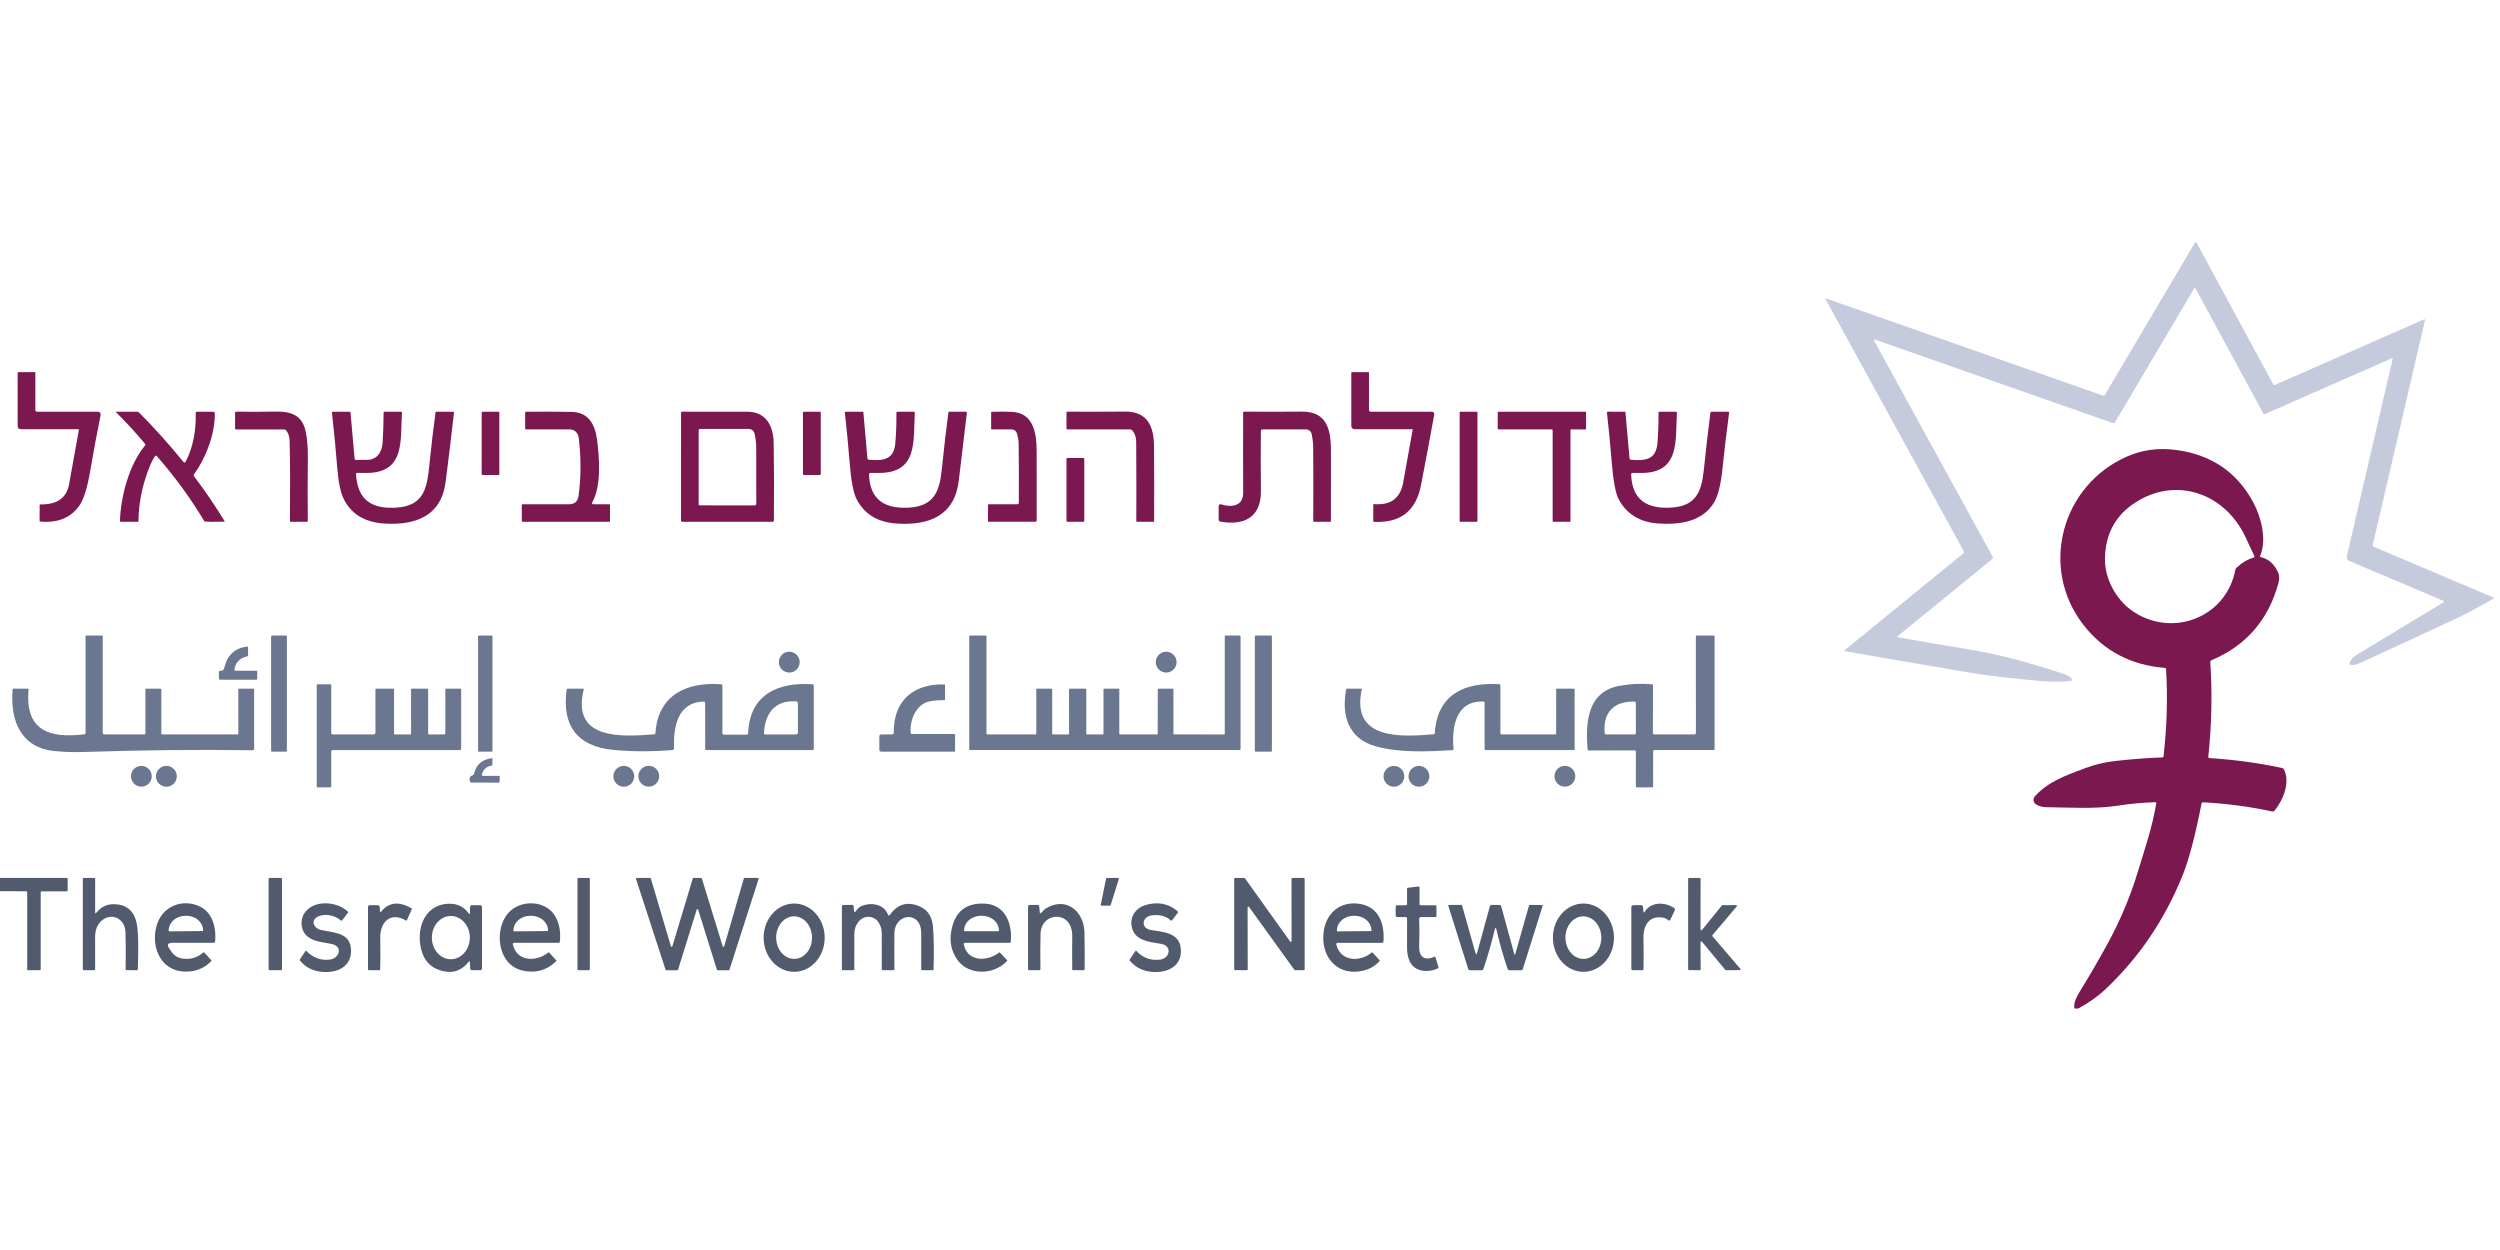 <svg width="90" height="45" viewBox="0 0 90 45" fill="none" xmlns="http://www.w3.org/2000/svg">
<g clip-path="url(#clip0_1954_9111)">
<g clip-path="url(#clip1_1954_9111)">
<path d="M89.789 21.522C89.789 21.527 89.789 21.532 89.789 21.536C89.222 21.863 88.751 22.114 88.375 22.289C87.056 22.905 85.907 23.437 84.927 23.883C84.829 23.928 84.73 23.946 84.63 23.937C84.621 23.936 84.613 23.933 84.605 23.928C84.598 23.924 84.591 23.917 84.587 23.909C84.582 23.901 84.579 23.893 84.579 23.884C84.578 23.875 84.58 23.866 84.583 23.858C84.633 23.74 84.722 23.645 84.832 23.578C85.903 22.93 86.949 22.297 87.969 21.68C87.973 21.677 87.977 21.673 87.979 21.669C87.982 21.664 87.983 21.659 87.982 21.654C87.982 21.649 87.98 21.644 87.977 21.64C87.974 21.636 87.97 21.633 87.966 21.631L84.576 20.195C84.543 20.181 84.516 20.156 84.5 20.124C84.484 20.092 84.479 20.055 84.487 20.02L86.132 12.941C86.142 12.9 86.128 12.888 86.09 12.906L81.523 14.912C81.517 14.915 81.509 14.915 81.502 14.913C81.495 14.91 81.49 14.905 81.486 14.899L79.046 10.4C79.026 10.362 79.005 10.361 78.983 10.398L76.139 15.204C76.132 15.216 76.12 15.226 76.107 15.231C76.093 15.236 76.078 15.236 76.065 15.231L67.499 12.226C67.457 12.212 67.447 12.224 67.468 12.262L71.739 20.049C71.755 20.077 71.75 20.102 71.724 20.123L68.318 22.901C68.314 22.904 68.312 22.907 68.31 22.912C68.309 22.916 68.309 22.921 68.31 22.925C68.311 22.929 68.314 22.933 68.317 22.936C68.32 22.939 68.324 22.941 68.329 22.942C69.165 23.093 69.98 23.233 70.776 23.36C72.006 23.558 73.151 23.882 74.305 24.264C74.407 24.298 74.496 24.348 74.572 24.415C74.58 24.422 74.586 24.432 74.589 24.442C74.592 24.453 74.592 24.464 74.588 24.474C74.585 24.485 74.579 24.494 74.57 24.501C74.562 24.508 74.552 24.512 74.541 24.513C74.212 24.549 73.856 24.55 73.47 24.515C72.57 24.434 71.687 24.349 70.792 24.195C69.324 23.942 67.868 23.692 66.424 23.446C66.419 23.445 66.415 23.443 66.412 23.44C66.408 23.437 66.406 23.433 66.405 23.428C66.403 23.423 66.403 23.419 66.405 23.414C66.406 23.409 66.409 23.405 66.413 23.402L70.684 19.919C70.694 19.911 70.701 19.899 70.704 19.886C70.707 19.873 70.705 19.859 70.698 19.847L65.732 10.794C65.71 10.752 65.721 10.739 65.765 10.754L75.716 14.245C75.726 14.249 75.737 14.248 75.746 14.245C75.756 14.241 75.765 14.234 75.77 14.225L79.024 8.726C79.026 8.722 79.03 8.719 79.034 8.717C79.038 8.715 79.042 8.714 79.047 8.714C79.051 8.714 79.055 8.715 79.059 8.718C79.063 8.72 79.066 8.723 79.069 8.727L81.842 13.844C81.847 13.852 81.854 13.858 81.863 13.861C81.871 13.864 81.881 13.863 81.89 13.86L87.27 11.495C87.274 11.493 87.278 11.492 87.282 11.493C87.286 11.493 87.29 11.495 87.293 11.498C87.296 11.5 87.299 11.504 87.3 11.508C87.302 11.512 87.302 11.516 87.301 11.521L85.418 19.624C85.415 19.635 85.416 19.647 85.422 19.657C85.427 19.667 85.436 19.675 85.446 19.68L89.789 21.522Z" fill="#C5CBDC"/>
<path d="M1.34 14.822H3.524C3.539 14.822 3.554 14.825 3.567 14.831C3.581 14.838 3.592 14.847 3.602 14.858C3.611 14.87 3.618 14.883 3.621 14.898C3.625 14.912 3.625 14.927 3.622 14.942C3.491 15.591 3.365 16.267 3.245 16.968C3.143 17.566 3.013 17.978 2.857 18.202C2.55 18.642 2.079 18.833 1.443 18.777C1.431 18.776 1.426 18.769 1.426 18.758L1.427 18.186C1.427 18.167 1.436 18.158 1.454 18.159C2.05 18.17 2.394 17.93 2.486 17.439C2.602 16.815 2.72 16.161 2.84 15.476C2.841 15.473 2.84 15.469 2.84 15.466C2.839 15.464 2.837 15.461 2.835 15.459C2.833 15.456 2.831 15.454 2.828 15.453C2.826 15.452 2.823 15.451 2.82 15.451L0.758 15.452C0.676 15.452 0.635 15.412 0.635 15.33V13.425C0.635 13.406 0.645 13.396 0.664 13.396H1.251C1.265 13.396 1.273 13.404 1.273 13.418V14.754C1.273 14.799 1.295 14.822 1.34 14.822Z" fill="#7B184F"/>
<path d="M49.352 14.822H51.55C51.562 14.822 51.574 14.825 51.586 14.83C51.597 14.835 51.607 14.843 51.615 14.852C51.623 14.862 51.629 14.873 51.632 14.885C51.635 14.898 51.635 14.91 51.633 14.922C51.488 15.725 51.329 16.573 51.156 17.466C50.976 18.396 50.412 18.836 49.463 18.786C49.446 18.784 49.437 18.775 49.437 18.757L49.439 18.165C49.439 18.152 49.446 18.146 49.459 18.147C50.059 18.199 50.411 17.941 50.514 17.373C50.625 16.76 50.738 16.128 50.855 15.476C50.855 15.473 50.855 15.469 50.854 15.466C50.853 15.464 50.852 15.461 50.85 15.459C50.848 15.456 50.845 15.454 50.843 15.453C50.84 15.452 50.837 15.451 50.834 15.451L48.769 15.452C48.737 15.452 48.706 15.44 48.682 15.417C48.659 15.394 48.647 15.363 48.647 15.33V13.425C48.647 13.421 48.647 13.418 48.649 13.414C48.65 13.411 48.652 13.408 48.655 13.405C48.657 13.402 48.661 13.4 48.664 13.399C48.667 13.397 48.671 13.396 48.675 13.396H49.263C49.277 13.396 49.284 13.404 49.284 13.418V14.754C49.284 14.799 49.307 14.822 49.352 14.822Z" fill="#7B184F"/>
<path d="M6.683 16.619C6.959 16.103 7.063 15.459 7.044 14.885C7.043 14.843 7.063 14.822 7.105 14.822H7.668C7.712 14.822 7.733 14.844 7.733 14.888C7.74 15.646 7.404 16.498 6.988 17.07C6.968 17.097 6.968 17.124 6.988 17.151C7.377 17.664 7.745 18.204 8.092 18.771C8.092 18.772 8.093 18.773 8.093 18.774C8.093 18.774 8.093 18.776 8.092 18.776C8.092 18.777 8.091 18.778 8.09 18.779C8.089 18.779 8.088 18.78 8.087 18.78C7.69 18.789 7.45 18.786 7.366 18.772C7.362 18.771 7.359 18.769 7.357 18.766C6.868 17.946 6.299 17.166 5.65 16.425C5.624 16.395 5.6 16.396 5.577 16.428C5.516 16.514 5.465 16.608 5.423 16.71C5.139 17.386 4.993 18.065 4.985 18.747C4.985 18.773 4.972 18.785 4.946 18.785L4.349 18.784C4.327 18.784 4.317 18.773 4.317 18.751C4.351 17.875 4.638 16.734 5.231 16.025C5.236 16.02 5.238 16.013 5.238 16.006C5.238 15.999 5.236 15.993 5.231 15.987C4.877 15.566 4.523 15.181 4.17 14.834C4.169 14.833 4.168 14.832 4.168 14.83C4.168 14.829 4.168 14.828 4.169 14.826C4.169 14.825 4.17 14.824 4.171 14.823C4.172 14.823 4.174 14.822 4.175 14.822H4.956C4.966 14.822 4.976 14.826 4.984 14.833C5.558 15.397 6.099 16.014 6.602 16.627C6.633 16.664 6.66 16.662 6.683 16.619Z" fill="#7B184F"/>
<path d="M10.308 15.504C10.297 15.49 10.284 15.479 10.268 15.471C10.253 15.463 10.236 15.46 10.219 15.46H8.494C8.473 15.46 8.463 15.449 8.463 15.428V14.857C8.463 14.831 8.476 14.818 8.502 14.819C8.946 14.829 9.413 14.828 9.904 14.817C10.454 14.805 10.869 14.932 10.999 15.509C11.059 15.774 11.087 16.095 11.083 16.471C11.074 17.242 11.073 18.002 11.081 18.75C11.081 18.759 11.077 18.768 11.071 18.774C11.065 18.781 11.056 18.785 11.047 18.785H10.467C10.447 18.785 10.438 18.775 10.438 18.754C10.449 17.546 10.445 16.577 10.426 15.847C10.423 15.719 10.384 15.605 10.308 15.504Z" fill="#7B184F"/>
<path d="M12.817 17.072C12.871 18.022 13.41 18.339 14.302 18.272C15.287 18.197 15.381 17.535 15.466 16.658C15.525 16.058 15.597 15.453 15.68 14.843C15.683 14.828 15.691 14.821 15.704 14.821L16.321 14.822C16.338 14.822 16.346 14.831 16.344 14.848C16.249 15.694 16.148 16.531 16.041 17.358C15.882 18.587 14.947 18.911 13.859 18.849C13.162 18.81 12.675 18.53 12.397 18.009C12.272 17.775 12.189 17.41 12.148 16.913C12.094 16.249 12.029 15.564 11.951 14.859C11.949 14.834 11.96 14.822 11.985 14.822H12.579C12.589 14.822 12.599 14.826 12.606 14.833C12.614 14.839 12.618 14.849 12.619 14.859L12.765 16.508C12.768 16.542 12.787 16.559 12.822 16.557C12.943 16.553 13.07 16.552 13.204 16.555C13.569 16.562 13.751 16.276 13.773 15.941C13.797 15.578 13.809 15.218 13.809 14.862C13.809 14.852 13.813 14.841 13.82 14.834C13.828 14.826 13.838 14.822 13.849 14.822H14.431C14.459 14.822 14.472 14.836 14.471 14.864C14.403 15.841 14.607 17.042 13.163 17.026C13.061 17.025 12.96 17.024 12.862 17.024C12.83 17.024 12.816 17.04 12.817 17.072Z" fill="#7B184F"/>
<path d="M17.947 14.822H17.368C17.353 14.822 17.34 14.835 17.34 14.851V17.07C17.34 17.086 17.353 17.099 17.368 17.099H17.947C17.963 17.099 17.976 17.086 17.976 17.07V14.851C17.976 14.835 17.963 14.822 17.947 14.822Z" fill="#7B184F"/>
<path d="M21.375 18.154H21.935C21.951 18.154 21.96 18.163 21.96 18.18V18.759C21.96 18.766 21.957 18.772 21.953 18.777C21.948 18.782 21.942 18.784 21.935 18.784H18.816C18.796 18.784 18.786 18.774 18.786 18.754L18.785 18.181C18.785 18.178 18.786 18.174 18.787 18.171C18.788 18.168 18.791 18.165 18.793 18.162C18.796 18.16 18.798 18.158 18.802 18.157C18.805 18.155 18.808 18.154 18.812 18.154C19.412 18.155 19.968 18.155 20.481 18.154C20.685 18.154 20.802 18.051 20.829 17.846C20.92 17.175 20.922 16.48 20.834 15.763C20.812 15.587 20.691 15.458 20.509 15.458C19.968 15.459 19.448 15.46 18.947 15.459C18.92 15.459 18.906 15.445 18.906 15.417V14.863C18.906 14.853 18.91 14.843 18.918 14.835C18.925 14.828 18.935 14.823 18.945 14.823C19.559 14.818 20.102 14.82 20.574 14.828C21.181 14.837 21.42 15.275 21.492 15.817C21.579 16.467 21.656 17.485 21.326 18.073C21.296 18.128 21.312 18.155 21.375 18.154Z" fill="#7B184F"/>
<path d="M26.92 14.823C27.581 14.824 27.843 15.35 27.852 15.928C27.866 16.841 27.869 17.778 27.86 18.738C27.86 18.769 27.844 18.784 27.813 18.784H24.564C24.532 18.784 24.516 18.769 24.516 18.737L24.517 14.879C24.517 14.841 24.536 14.821 24.574 14.821C25.38 14.822 26.162 14.822 26.92 14.823ZM27.226 18.138C27.226 17.491 27.225 16.826 27.224 16.141C27.224 15.957 27.204 15.779 27.163 15.608C27.152 15.56 27.125 15.518 27.086 15.488C27.048 15.458 27.001 15.441 26.952 15.441H25.203C25.169 15.441 25.152 15.458 25.152 15.492L25.152 18.157C25.152 18.167 25.155 18.176 25.162 18.182C25.168 18.189 25.177 18.193 25.186 18.193L27.17 18.194C27.185 18.194 27.199 18.188 27.21 18.177C27.22 18.167 27.226 18.152 27.226 18.138Z" fill="#7B184F"/>
<path d="M29.515 14.822H28.938C28.921 14.822 28.906 14.837 28.906 14.854V17.067C28.906 17.085 28.921 17.099 28.938 17.099H29.515C29.533 17.099 29.548 17.085 29.548 17.067V14.854C29.548 14.837 29.533 14.822 29.515 14.822Z" fill="#7B184F"/>
<path d="M31.282 16.549C31.79 16.598 32.18 16.549 32.23 15.965C32.262 15.604 32.275 15.238 32.27 14.866C32.27 14.86 32.271 14.854 32.273 14.849C32.275 14.844 32.278 14.839 32.282 14.835C32.286 14.831 32.291 14.828 32.296 14.825C32.301 14.823 32.307 14.822 32.312 14.822H32.891C32.897 14.822 32.903 14.823 32.908 14.826C32.913 14.828 32.918 14.831 32.922 14.835C32.926 14.839 32.929 14.845 32.931 14.85C32.933 14.855 32.934 14.861 32.933 14.867C32.873 15.838 33.065 17.042 31.627 17.025C31.532 17.024 31.437 17.024 31.341 17.024C31.303 17.024 31.284 17.043 31.285 17.081C31.314 18.032 31.902 18.331 32.754 18.272C33.608 18.212 33.821 17.706 33.901 16.932C33.98 16.157 34.061 15.464 34.142 14.854C34.145 14.832 34.157 14.821 34.179 14.821L34.768 14.822C34.797 14.822 34.81 14.836 34.807 14.865C34.709 15.701 34.611 16.516 34.515 17.309C34.359 18.602 33.397 18.922 32.272 18.847C31.594 18.801 31.116 18.509 30.837 17.969C30.724 17.75 30.641 17.321 30.59 16.683C30.537 16.03 30.478 15.416 30.414 14.843C30.413 14.83 30.419 14.824 30.431 14.824L31.062 14.821C31.073 14.821 31.079 14.827 31.081 14.837L31.227 16.495C31.23 16.528 31.249 16.546 31.282 16.549Z" fill="#7B184F"/>
<path d="M36.677 18.094C36.682 17.345 36.68 16.634 36.671 15.961C36.669 15.844 36.648 15.722 36.607 15.595C36.594 15.555 36.568 15.521 36.534 15.496C36.5 15.472 36.459 15.458 36.416 15.458H35.702C35.688 15.458 35.681 15.451 35.681 15.437L35.681 14.847C35.681 14.833 35.688 14.826 35.702 14.826C35.953 14.816 36.196 14.816 36.431 14.827C37.223 14.863 37.32 15.632 37.32 16.261C37.318 17.073 37.319 17.894 37.321 18.726C37.321 18.764 37.301 18.783 37.263 18.783H35.591C35.576 18.783 35.568 18.776 35.568 18.762L35.569 18.176C35.569 18.162 35.576 18.154 35.591 18.154L36.617 18.154C36.657 18.154 36.677 18.134 36.677 18.094Z" fill="#7B184F"/>
<path d="M40.782 15.516C40.77 15.498 40.752 15.484 40.733 15.474C40.713 15.464 40.691 15.459 40.669 15.459H38.424C38.403 15.459 38.393 15.448 38.393 15.428V14.857C38.393 14.832 38.405 14.819 38.43 14.82C39.063 14.825 39.754 14.824 40.503 14.817C41.321 14.811 41.541 15.362 41.545 16.075C41.551 16.978 41.552 17.874 41.549 18.763C41.549 18.777 41.542 18.784 41.528 18.784H40.932C40.925 18.784 40.919 18.781 40.914 18.777C40.91 18.772 40.907 18.766 40.907 18.759C40.911 17.866 40.91 16.916 40.903 15.909C40.902 15.755 40.861 15.623 40.782 15.516Z" fill="#7B184F"/>
<path d="M45.391 15.517C45.384 16.219 45.385 16.939 45.393 17.677C45.403 18.616 44.798 18.928 43.942 18.78C43.895 18.772 43.871 18.744 43.871 18.696V18.241C43.871 18.166 43.907 18.14 43.978 18.162C44.341 18.274 44.755 18.218 44.754 17.745C44.75 16.723 44.75 15.758 44.753 14.851C44.753 14.83 44.764 14.819 44.785 14.819C45.41 14.825 46.105 14.825 46.868 14.818C47.792 14.808 47.918 15.51 47.914 16.258C47.911 17.067 47.911 17.899 47.913 18.755C47.914 18.774 47.904 18.784 47.884 18.784H47.302C47.285 18.784 47.276 18.775 47.276 18.757C47.282 17.804 47.281 16.91 47.274 16.076C47.273 15.944 47.255 15.794 47.22 15.626C47.211 15.579 47.185 15.537 47.147 15.506C47.11 15.476 47.063 15.459 47.015 15.459H45.449C45.411 15.459 45.391 15.478 45.391 15.517Z" fill="#7B184F"/>
<path d="M53.162 14.822H52.573C52.558 14.822 52.547 14.834 52.547 14.848V18.759C52.547 18.773 52.558 18.784 52.573 18.784H53.162C53.177 18.784 53.188 18.773 53.188 18.759V14.848C53.188 14.834 53.177 14.822 53.162 14.822Z" fill="#7B184F"/>
<path d="M56.537 15.487V18.756C56.537 18.763 56.534 18.771 56.529 18.776C56.523 18.781 56.516 18.784 56.508 18.784H55.924C55.92 18.784 55.916 18.784 55.913 18.782C55.91 18.781 55.907 18.779 55.904 18.776C55.901 18.773 55.899 18.77 55.898 18.767C55.896 18.763 55.895 18.76 55.895 18.756V15.488C55.895 15.484 55.895 15.48 55.893 15.477C55.892 15.473 55.89 15.47 55.887 15.467C55.885 15.465 55.881 15.463 55.878 15.461C55.874 15.46 55.871 15.459 55.867 15.459H53.947C53.939 15.459 53.932 15.456 53.926 15.451C53.921 15.445 53.918 15.438 53.918 15.431V14.851C53.918 14.843 53.921 14.836 53.926 14.831C53.932 14.825 53.939 14.822 53.947 14.822H57.069C57.073 14.822 57.077 14.823 57.08 14.824C57.084 14.826 57.087 14.828 57.09 14.831C57.092 14.833 57.094 14.836 57.096 14.84C57.097 14.843 57.098 14.847 57.098 14.851V15.432C57.098 15.436 57.097 15.44 57.096 15.443C57.094 15.447 57.092 15.45 57.09 15.453C57.087 15.455 57.084 15.457 57.08 15.459C57.077 15.46 57.073 15.461 57.069 15.461L56.565 15.458C56.562 15.458 56.558 15.459 56.554 15.46C56.551 15.462 56.548 15.464 56.545 15.467C56.542 15.469 56.54 15.472 56.539 15.476C56.538 15.479 56.537 15.483 56.537 15.487Z" fill="#7B184F"/>
<path d="M58.722 16.552C59.238 16.596 59.619 16.546 59.668 15.95C59.698 15.58 59.71 15.217 59.706 14.862C59.705 14.857 59.706 14.852 59.708 14.847C59.71 14.842 59.713 14.838 59.717 14.834C59.721 14.83 59.725 14.827 59.73 14.825C59.735 14.823 59.74 14.822 59.745 14.822H60.329C60.358 14.822 60.371 14.837 60.369 14.866C60.308 15.833 60.499 17.034 59.08 17.026C58.978 17.025 58.877 17.025 58.776 17.024C58.738 17.024 58.72 17.043 58.721 17.08C58.754 18.03 59.332 18.331 60.185 18.272C61.066 18.212 61.26 17.686 61.339 16.902C61.406 16.243 61.485 15.561 61.575 14.856C61.578 14.834 61.591 14.822 61.614 14.822H62.218C62.222 14.822 62.227 14.823 62.23 14.825C62.234 14.826 62.238 14.829 62.24 14.832C62.243 14.835 62.245 14.839 62.247 14.843C62.248 14.847 62.248 14.851 62.248 14.855C62.156 15.553 62.074 16.245 62.002 16.929C61.944 17.469 61.846 17.855 61.706 18.088C61.285 18.788 60.464 18.898 59.691 18.845C59.028 18.799 58.554 18.506 58.269 17.965C58.159 17.756 58.076 17.305 58.02 16.613C57.971 16.015 57.915 15.428 57.85 14.85C57.848 14.831 57.856 14.821 57.875 14.821L58.499 14.822C58.51 14.822 58.515 14.828 58.515 14.838L58.663 16.493C58.666 16.529 58.686 16.549 58.722 16.552Z" fill="#7B184F"/>
<path d="M74.816 36.308H74.686C74.614 36.118 74.809 35.797 74.908 35.636C75.253 35.077 75.582 34.508 75.896 33.931C76.335 33.123 76.69 32.275 76.961 31.386C77.21 30.571 77.491 29.752 77.625 28.921C77.629 28.892 77.617 28.878 77.588 28.88C77.133 28.894 76.692 28.934 76.264 29.001C75.419 29.133 74.513 29.068 73.666 29.059C73.521 29.057 73.397 29.022 73.293 28.954C73.27 28.94 73.251 28.92 73.237 28.897C73.222 28.874 73.213 28.849 73.209 28.822C73.205 28.795 73.207 28.767 73.215 28.741C73.223 28.715 73.236 28.692 73.254 28.671C73.733 28.128 74.427 27.893 75.094 27.644C75.42 27.522 75.767 27.44 76.133 27.398C76.701 27.332 77.272 27.288 77.847 27.266C77.857 27.266 77.866 27.262 77.874 27.255C77.881 27.248 77.886 27.239 77.887 27.229C78.009 26.161 78.04 25.115 77.978 24.091C77.976 24.062 77.961 24.046 77.931 24.044C76.707 23.945 75.731 23.429 75.004 22.496C73.404 20.441 74.213 17.458 76.588 16.428C77.126 16.194 77.703 16.117 78.32 16.196C79.594 16.359 80.526 16.988 81.117 18.084C81.405 18.618 81.613 19.43 81.365 20.012C81.355 20.038 81.363 20.053 81.389 20.058C81.653 20.114 81.856 20.288 82.001 20.581C82.058 20.696 82.066 20.83 82.025 20.985C81.667 22.311 80.865 23.239 79.617 23.767C79.584 23.781 79.568 23.806 79.57 23.842C79.645 24.971 79.621 26.101 79.499 27.233C79.495 27.27 79.512 27.29 79.549 27.292C80.452 27.349 81.323 27.468 82.16 27.649C82.188 27.655 82.208 27.671 82.221 27.697C82.452 28.152 82.212 28.779 81.885 29.181C81.862 29.209 81.833 29.22 81.798 29.212C80.965 29.035 80.137 28.926 79.314 28.884C79.281 28.883 79.262 28.898 79.255 28.93C79.029 30.087 78.801 30.953 78.568 31.527C77.919 33.131 76.984 34.503 75.763 35.644C75.508 35.881 75.192 36.102 74.816 36.308ZM80.513 20.439C80.706 20.258 80.912 20.137 81.13 20.074C81.162 20.065 81.171 20.046 81.157 20.017C81.04 19.763 80.929 19.525 80.823 19.304C80.083 17.764 78.358 17.148 76.891 18.078C76.156 18.545 75.786 19.23 75.778 20.132C75.773 20.819 76.162 21.559 76.726 21.966C78.139 22.986 80.138 22.268 80.472 20.513C80.478 20.483 80.492 20.459 80.513 20.439Z" fill="#7B184F"/>
<path d="M39.005 16.487H38.421C38.405 16.487 38.393 16.5 38.393 16.516V18.755C38.393 18.771 38.405 18.784 38.421 18.784H39.005C39.021 18.784 39.034 18.771 39.034 18.755V16.516C39.034 16.5 39.021 16.487 39.005 16.487Z" fill="#7B184F"/>
<path d="M3.764 26.439H5.191C5.22 26.439 5.235 26.425 5.235 26.396V24.815C5.235 24.8 5.242 24.792 5.258 24.792L5.776 24.791C5.785 24.791 5.793 24.795 5.799 24.801C5.805 24.807 5.808 24.815 5.808 24.823V26.394C5.808 26.424 5.824 26.439 5.855 26.439H8.556C8.572 26.439 8.58 26.432 8.58 26.416L8.579 24.813C8.579 24.799 8.587 24.792 8.601 24.792H9.128C9.142 24.792 9.149 24.799 9.149 24.813V26.951C9.149 26.99 9.129 27.009 9.091 27.009C7.151 26.981 5.103 27.002 2.948 27.073C2.656 27.083 2.337 27.072 1.99 27.041C0.744 26.928 0.359 25.934 0.456 24.823C0.457 24.802 0.468 24.792 0.489 24.792H1.004C1.023 24.792 1.031 24.802 1.029 24.82C0.893 26.287 1.757 26.588 3.03 26.437C3.063 26.433 3.08 26.415 3.08 26.381V22.898C3.08 22.886 3.086 22.88 3.099 22.88L3.676 22.879C3.691 22.879 3.698 22.886 3.698 22.901V26.374C3.698 26.418 3.72 26.439 3.764 26.439Z" fill="#6B7691"/>
<path d="M10.296 22.879H9.792C9.774 22.879 9.76 22.893 9.76 22.911V27.028C9.76 27.046 9.774 27.06 9.792 27.06H10.296C10.314 27.06 10.328 27.046 10.328 27.028V22.911C10.328 22.893 10.314 22.879 10.296 22.879Z" fill="#6B7691"/>
<path d="M17.703 22.88H17.235C17.222 22.88 17.211 22.891 17.211 22.904V27.037C17.211 27.05 17.222 27.061 17.235 27.061H17.703C17.717 27.061 17.728 27.05 17.728 27.037V22.904C17.728 22.891 17.717 22.88 17.703 22.88Z" fill="#6B7691"/>
<path d="M44.092 26.413V22.907C44.092 22.899 44.095 22.892 44.1 22.887C44.106 22.882 44.113 22.879 44.12 22.879H44.632C44.639 22.879 44.647 22.882 44.652 22.887C44.657 22.892 44.66 22.899 44.66 22.907V26.974C44.66 26.981 44.657 26.988 44.652 26.993C44.647 26.998 44.639 27.001 44.632 27.001H34.92C34.913 27.001 34.906 26.998 34.901 26.993C34.895 26.988 34.893 26.981 34.893 26.974V22.907C34.893 22.899 34.895 22.892 34.901 22.887C34.906 22.882 34.913 22.879 34.92 22.879L35.486 22.88C35.493 22.88 35.5 22.883 35.505 22.888C35.511 22.893 35.513 22.9 35.513 22.907V26.412C35.513 26.415 35.514 26.419 35.516 26.422C35.517 26.426 35.519 26.429 35.522 26.431C35.524 26.434 35.527 26.436 35.531 26.437C35.534 26.439 35.537 26.439 35.541 26.439H37.278C37.282 26.439 37.285 26.439 37.289 26.437C37.292 26.436 37.295 26.434 37.298 26.431C37.3 26.429 37.302 26.426 37.304 26.422C37.305 26.419 37.306 26.415 37.306 26.412V24.82C37.306 24.816 37.306 24.813 37.308 24.809C37.309 24.806 37.311 24.803 37.314 24.8C37.316 24.798 37.319 24.796 37.323 24.794C37.326 24.793 37.33 24.792 37.333 24.792L37.852 24.791C37.859 24.791 37.866 24.794 37.871 24.799C37.876 24.805 37.879 24.812 37.879 24.819V26.412C37.879 26.415 37.88 26.419 37.881 26.422C37.883 26.426 37.885 26.429 37.887 26.431C37.89 26.434 37.893 26.436 37.896 26.437C37.9 26.439 37.903 26.439 37.907 26.439L38.458 26.44C38.462 26.44 38.465 26.439 38.469 26.438C38.472 26.437 38.475 26.435 38.478 26.432C38.48 26.43 38.482 26.427 38.484 26.423C38.485 26.42 38.486 26.416 38.486 26.413L38.485 24.82C38.485 24.813 38.488 24.805 38.493 24.8C38.498 24.795 38.505 24.792 38.513 24.792L39.078 24.791C39.086 24.791 39.093 24.794 39.098 24.799C39.103 24.805 39.106 24.812 39.106 24.819L39.107 26.412C39.107 26.415 39.108 26.419 39.109 26.422C39.11 26.426 39.112 26.429 39.115 26.431C39.117 26.434 39.12 26.436 39.124 26.437C39.127 26.439 39.131 26.439 39.134 26.439H39.697C39.701 26.439 39.705 26.439 39.708 26.437C39.711 26.436 39.714 26.434 39.717 26.431C39.719 26.429 39.721 26.426 39.723 26.422C39.724 26.419 39.725 26.415 39.725 26.412V24.819C39.725 24.812 39.728 24.805 39.733 24.799C39.738 24.794 39.745 24.791 39.753 24.791L40.267 24.792C40.275 24.792 40.282 24.795 40.287 24.8C40.292 24.805 40.295 24.813 40.295 24.82V26.412C40.295 26.415 40.296 26.419 40.297 26.422C40.298 26.426 40.301 26.429 40.303 26.431C40.306 26.434 40.309 26.436 40.312 26.437C40.315 26.439 40.319 26.439 40.323 26.439H41.65C41.654 26.439 41.657 26.439 41.66 26.437C41.664 26.436 41.667 26.434 41.669 26.431C41.672 26.429 41.674 26.426 41.675 26.422C41.677 26.419 41.678 26.415 41.678 26.412L41.679 24.819C41.679 24.812 41.682 24.805 41.687 24.799C41.693 24.794 41.7 24.791 41.707 24.791L42.216 24.792C42.224 24.792 42.231 24.795 42.236 24.8C42.241 24.805 42.244 24.813 42.244 24.82V26.412C42.244 26.415 42.245 26.419 42.246 26.422C42.248 26.426 42.25 26.429 42.252 26.431C42.255 26.434 42.258 26.436 42.261 26.437C42.264 26.439 42.268 26.439 42.272 26.439L44.065 26.44C44.068 26.44 44.072 26.439 44.075 26.438C44.079 26.437 44.082 26.435 44.084 26.432C44.087 26.43 44.089 26.427 44.09 26.423C44.092 26.42 44.092 26.416 44.092 26.413Z" fill="#6B7691"/>
<path d="M45.76 22.879H45.202C45.187 22.879 45.174 22.892 45.174 22.907V27.032C45.174 27.047 45.187 27.06 45.202 27.06H45.76C45.776 27.06 45.788 27.047 45.788 27.032V22.907C45.788 22.892 45.776 22.879 45.76 22.879Z" fill="#6B7691"/>
<path d="M59.569 26.439H60.992C61.032 26.439 61.052 26.419 61.052 26.38L61.051 22.912C61.051 22.903 61.054 22.895 61.061 22.889C61.067 22.882 61.076 22.879 61.085 22.879L61.705 22.88C61.718 22.88 61.725 22.886 61.725 22.898V26.958C61.725 26.987 61.711 27.001 61.682 27.001H59.574C59.533 27.001 59.513 27.021 59.513 27.062L59.512 28.307C59.512 28.332 59.5 28.345 59.475 28.345L58.93 28.346C58.919 28.346 58.91 28.341 58.902 28.334C58.895 28.327 58.891 28.317 58.891 28.306L58.892 27.068C58.892 27.032 58.873 27.014 58.837 27.014L57.207 27.017C57.172 27.017 57.153 27 57.15 26.965C57.083 26.027 57.132 24.919 58.276 24.695C58.66 24.62 59.056 24.599 59.464 24.633C59.494 24.636 59.508 24.652 59.508 24.681L59.504 26.374C59.504 26.418 59.526 26.439 59.569 26.439ZM58.84 25.257C58.085 25.239 57.701 25.667 57.768 26.386C57.771 26.422 57.791 26.439 57.826 26.439H58.843C58.876 26.439 58.892 26.423 58.892 26.39L58.891 25.31C58.891 25.275 58.874 25.258 58.84 25.257Z" fill="#6B7691"/>
<path d="M8.489 24.146L9.239 24.147C9.253 24.147 9.26 24.154 9.26 24.167L9.261 24.437C9.261 24.446 9.258 24.455 9.251 24.461C9.245 24.467 9.236 24.471 9.228 24.471L7.934 24.469C7.901 24.469 7.884 24.453 7.883 24.419L7.879 24.19C7.879 24.168 7.89 24.155 7.912 24.153L7.985 24.143C8 24.141 8.014 24.136 8.026 24.126C8.038 24.117 8.048 24.105 8.053 24.091C8.111 23.957 8.127 23.817 8.208 23.691C8.363 23.447 8.595 23.309 8.903 23.276C8.907 23.275 8.91 23.276 8.914 23.277C8.917 23.278 8.92 23.279 8.923 23.282C8.925 23.284 8.927 23.287 8.929 23.29C8.93 23.294 8.931 23.297 8.931 23.3V23.596C8.931 23.615 8.922 23.626 8.904 23.629C8.641 23.684 8.486 23.837 8.441 24.088C8.434 24.127 8.45 24.146 8.489 24.146Z" fill="#6B7691"/>
<path d="M28.414 24.212C28.621 24.212 28.789 24.044 28.789 23.837C28.789 23.63 28.621 23.462 28.414 23.462C28.207 23.462 28.039 23.63 28.039 23.837C28.039 24.044 28.207 24.212 28.414 24.212Z" fill="#6B7691"/>
<path d="M41.982 24.212C42.19 24.212 42.357 24.044 42.357 23.837C42.357 23.63 42.19 23.462 41.982 23.462C41.775 23.462 41.607 23.63 41.607 23.837C41.607 24.044 41.775 24.212 41.982 24.212Z" fill="#6B7691"/>
<path d="M26.933 26.393C26.99 24.993 28.015 24.552 29.243 24.633C29.278 24.636 29.296 24.654 29.296 24.688L29.296 26.95C29.296 26.984 29.279 27.002 29.245 27.002H25.432C25.401 27.002 25.386 26.986 25.386 26.954L25.385 25.306C25.385 25.273 25.368 25.256 25.334 25.257C24.378 25.281 24.242 26.186 24.265 26.937C24.266 26.953 24.26 26.969 24.249 26.981C24.238 26.993 24.223 27 24.207 27.002C23.441 27.063 22.726 27.06 22.062 26.994C20.772 26.867 20.22 26.109 20.4 24.825C20.403 24.803 20.416 24.792 20.438 24.792L20.998 24.793C21.014 24.793 21.02 24.8 21.016 24.816C20.552 26.67 22.43 26.521 23.551 26.435C23.563 26.434 23.574 26.429 23.582 26.42C23.591 26.412 23.596 26.401 23.596 26.389C23.687 25.02 24.722 24.542 25.957 24.634C25.99 24.636 26.006 24.654 26.006 24.686V26.398C26.006 26.411 26.011 26.424 26.021 26.433C26.03 26.442 26.043 26.448 26.056 26.448L26.877 26.447C26.913 26.447 26.932 26.429 26.933 26.393ZM28.648 25.247C27.876 25.204 27.537 25.706 27.503 26.39C27.502 26.423 27.517 26.44 27.55 26.44H28.661C28.704 26.44 28.725 26.418 28.725 26.375V25.329C28.725 25.277 28.7 25.25 28.648 25.247Z" fill="#6B7691"/>
<path d="M53.394 25.256C52.392 25.219 52.259 26.212 52.327 26.959C52.328 26.965 52.327 26.971 52.326 26.976C52.324 26.982 52.321 26.987 52.317 26.992C52.313 26.996 52.308 27 52.303 27.002C52.297 27.005 52.291 27.007 52.285 27.007C51.395 27.055 50.394 27.111 49.514 26.863C48.537 26.587 48.286 25.751 48.462 24.82C48.464 24.812 48.468 24.805 48.475 24.799C48.481 24.794 48.489 24.791 48.498 24.791L49.013 24.793C49.024 24.793 49.029 24.799 49.026 24.81C48.617 26.66 50.462 26.527 51.605 26.435C51.618 26.434 51.63 26.428 51.639 26.419C51.648 26.41 51.653 26.398 51.654 26.385C51.742 24.996 52.722 24.559 53.962 24.63C53.996 24.633 54.014 24.651 54.014 24.686V26.38C54.014 26.42 54.034 26.439 54.074 26.439H55.987C55.996 26.439 56.005 26.436 56.011 26.43C56.017 26.423 56.021 26.415 56.021 26.406L56.022 24.819C56.022 24.812 56.025 24.805 56.03 24.8C56.035 24.795 56.042 24.793 56.049 24.793L56.657 24.792C56.676 24.792 56.686 24.801 56.686 24.82L56.687 26.967C56.687 26.971 56.686 26.976 56.684 26.98C56.682 26.984 56.68 26.988 56.677 26.991C56.673 26.995 56.669 26.997 56.665 26.999C56.661 27.001 56.657 27.002 56.652 27.002H53.47C53.467 27.002 53.464 27.001 53.461 27C53.458 26.999 53.455 26.997 53.453 26.995C53.451 26.992 53.449 26.99 53.448 26.987C53.447 26.984 53.446 26.981 53.446 26.978V25.311C53.446 25.276 53.429 25.258 53.394 25.256Z" fill="#6B7691"/>
<path d="M11.925 27.061V28.307C11.925 28.331 11.913 28.344 11.889 28.344L11.441 28.346C11.415 28.346 11.402 28.334 11.402 28.308V24.66C11.402 24.644 11.41 24.636 11.425 24.636L11.897 24.637C11.916 24.637 11.925 24.646 11.925 24.665V26.39C11.925 26.423 11.942 26.439 11.974 26.439H13.451C13.468 26.439 13.485 26.433 13.497 26.421C13.509 26.409 13.516 26.392 13.516 26.375L13.515 24.817C13.515 24.8 13.524 24.793 13.54 24.793H14.163C14.178 24.793 14.186 24.8 14.186 24.816V26.419C14.186 26.424 14.188 26.43 14.192 26.433C14.196 26.437 14.202 26.439 14.207 26.439L14.772 26.44C14.79 26.44 14.799 26.431 14.799 26.413L14.798 24.822C14.798 24.802 14.807 24.793 14.826 24.793H15.389C15.392 24.793 15.395 24.793 15.398 24.794C15.401 24.796 15.403 24.797 15.405 24.8C15.408 24.802 15.409 24.804 15.411 24.807C15.412 24.81 15.413 24.813 15.413 24.817V26.399C15.413 26.427 15.427 26.44 15.454 26.44C15.812 26.44 15.992 26.439 15.992 26.439C16.019 26.439 16.032 26.426 16.032 26.399C16.032 25.884 16.032 25.357 16.032 24.817C16.032 24.811 16.034 24.805 16.039 24.8C16.044 24.795 16.051 24.793 16.058 24.793L16.573 24.792C16.592 24.792 16.602 24.801 16.602 24.821V26.95C16.602 26.984 16.585 27.002 16.551 27.002H11.986C11.945 27.002 11.925 27.021 11.925 27.061Z" fill="#6B7691"/>
<path d="M32.176 26.377C32.16 25.216 32.891 24.607 34.001 24.64C34.015 24.64 34.022 24.648 34.022 24.662L34.021 25.185C34.021 25.199 34.014 25.206 34.001 25.206C33.822 25.204 33.652 25.217 33.489 25.244C32.986 25.329 32.751 25.913 32.782 26.369C32.785 26.405 32.804 26.423 32.84 26.423L34.347 26.424C34.357 26.424 34.366 26.428 34.372 26.435C34.379 26.442 34.383 26.451 34.383 26.461V27.041C34.382 27.054 34.376 27.06 34.363 27.06H31.736C31.683 27.06 31.656 27.033 31.656 26.98V26.513C31.656 26.465 31.68 26.44 31.729 26.44L32.114 26.439C32.122 26.439 32.13 26.438 32.138 26.434C32.145 26.431 32.152 26.427 32.158 26.421C32.164 26.415 32.168 26.408 32.171 26.401C32.174 26.393 32.176 26.385 32.176 26.377Z" fill="#6B7691"/>
<path d="M17.397 27.931L17.959 27.932C17.983 27.932 17.994 27.944 17.993 27.967L17.983 28.138C17.982 28.163 17.969 28.175 17.944 28.175L16.969 28.173C16.948 28.173 16.933 28.164 16.926 28.144C16.88 28.022 16.907 27.946 17.006 27.914C17.039 27.904 17.059 27.881 17.067 27.846C17.142 27.525 17.355 27.341 17.708 27.293C17.721 27.291 17.728 27.297 17.727 27.31V27.533C17.727 27.539 17.725 27.545 17.721 27.55C17.716 27.555 17.711 27.558 17.705 27.559C17.518 27.591 17.4 27.695 17.35 27.87C17.339 27.911 17.355 27.931 17.397 27.931Z" fill="#6B7691"/>
<path d="M5.089 28.32C5.296 28.32 5.463 28.153 5.463 27.946C5.463 27.74 5.296 27.572 5.089 27.572C4.882 27.572 4.715 27.74 4.715 27.946C4.715 28.153 4.882 28.32 5.089 28.32Z" fill="#6B7691"/>
<path d="M5.99 28.322C6.197 28.322 6.365 28.154 6.365 27.947C6.365 27.74 6.197 27.572 5.99 27.572C5.783 27.572 5.615 27.74 5.615 27.947C5.615 28.154 5.783 28.322 5.99 28.322Z" fill="#6B7691"/>
<path d="M22.457 28.322C22.664 28.322 22.832 28.154 22.832 27.947C22.832 27.74 22.664 27.572 22.457 27.572C22.25 27.572 22.082 27.74 22.082 27.947C22.082 28.154 22.25 28.322 22.457 28.322Z" fill="#6B7691"/>
<path d="M23.357 28.32C23.564 28.32 23.732 28.152 23.732 27.945C23.732 27.738 23.564 27.57 23.357 27.57C23.15 27.57 22.982 27.738 22.982 27.945C22.982 28.152 23.15 28.32 23.357 28.32Z" fill="#6B7691"/>
<path d="M50.181 28.322C50.387 28.322 50.555 28.154 50.555 27.947C50.555 27.741 50.387 27.573 50.181 27.573C49.974 27.573 49.807 27.741 49.807 27.947C49.807 28.154 49.974 28.322 50.181 28.322Z" fill="#6B7691"/>
<path d="M51.082 28.322C51.289 28.322 51.457 28.154 51.457 27.947C51.457 27.74 51.289 27.572 51.082 27.572C50.875 27.572 50.707 27.74 50.707 27.947C50.707 28.154 50.875 28.322 51.082 28.322Z" fill="#6B7691"/>
<path d="M56.336 28.32C56.543 28.32 56.711 28.152 56.711 27.945C56.711 27.738 56.543 27.57 56.336 27.57C56.129 27.57 55.961 27.738 55.961 27.945C55.961 28.152 56.129 28.32 56.336 28.32Z" fill="#6B7691"/>
<path d="M0 31.605L2.411 31.606C2.428 31.606 2.436 31.615 2.436 31.632V32.055C2.436 32.077 2.426 32.087 2.404 32.087H1.507C1.479 32.087 1.465 32.1 1.465 32.128V34.896C1.465 34.917 1.455 34.927 1.434 34.927L1.002 34.926C0.987 34.926 0.98 34.919 0.98 34.905V32.139C0.98 32.104 0.962 32.086 0.927 32.086L0 32.082V31.605Z" fill="#525B6D"/>
<path d="M3.476 32.85C3.633 32.657 3.827 32.558 4.058 32.552C4.58 32.539 4.876 32.818 4.945 33.39C4.981 33.69 4.987 34.191 4.962 34.894C4.961 34.916 4.949 34.927 4.927 34.927L4.548 34.925C4.531 34.925 4.523 34.916 4.523 34.899C4.532 34.389 4.53 33.941 4.517 33.554C4.503 33.107 4.075 32.844 3.699 33.112C3.504 33.251 3.423 33.492 3.424 33.725C3.426 34.106 3.426 34.494 3.425 34.89C3.425 34.914 3.413 34.926 3.389 34.926H3.029C2.998 34.926 2.982 34.911 2.982 34.88V31.63C2.982 31.624 2.985 31.617 2.99 31.613C2.994 31.608 3.001 31.605 3.007 31.605L3.405 31.606C3.419 31.606 3.426 31.613 3.426 31.627L3.425 32.831C3.425 32.885 3.442 32.891 3.476 32.85Z" fill="#525B6D"/>
<path d="M10.117 31.605H9.704C9.685 31.605 9.67 31.621 9.67 31.639V34.892C9.67 34.911 9.685 34.926 9.704 34.926H10.117C10.136 34.926 10.151 34.911 10.151 34.892V31.639C10.151 31.621 10.136 31.605 10.117 31.605Z" fill="#525B6D"/>
<path d="M21.201 31.605H20.823C20.804 31.605 20.789 31.621 20.789 31.639V34.892C20.789 34.911 20.804 34.926 20.823 34.926H21.201C21.219 34.926 21.234 34.911 21.234 34.892V31.639C21.234 31.621 21.219 31.605 21.201 31.605Z" fill="#525B6D"/>
<path d="M24.967 31.605L25.241 31.607C25.247 31.607 25.252 31.609 25.257 31.613C25.262 31.616 25.265 31.621 25.267 31.627L26.017 34.067C26.019 34.072 26.022 34.078 26.027 34.081C26.032 34.085 26.038 34.087 26.044 34.087C26.05 34.087 26.056 34.085 26.061 34.081C26.066 34.077 26.069 34.072 26.071 34.066L26.778 31.626C26.78 31.62 26.783 31.615 26.788 31.612C26.792 31.608 26.798 31.606 26.804 31.606H27.283C27.287 31.606 27.292 31.607 27.296 31.609C27.299 31.611 27.303 31.614 27.305 31.617C27.308 31.621 27.31 31.625 27.311 31.629C27.311 31.633 27.311 31.638 27.31 31.642L26.261 34.909C26.26 34.915 26.256 34.92 26.251 34.923C26.246 34.927 26.241 34.929 26.235 34.929H25.835C25.829 34.929 25.823 34.927 25.818 34.923C25.813 34.92 25.81 34.915 25.808 34.909L25.134 32.749C25.133 32.743 25.13 32.738 25.125 32.734C25.12 32.73 25.114 32.728 25.108 32.728C25.102 32.728 25.096 32.73 25.091 32.734C25.086 32.738 25.083 32.743 25.081 32.749L24.41 34.909C24.409 34.915 24.405 34.92 24.4 34.923C24.395 34.927 24.39 34.929 24.384 34.929H23.987C23.981 34.929 23.976 34.927 23.971 34.924C23.966 34.92 23.962 34.916 23.96 34.91L22.896 31.642C22.895 31.638 22.894 31.633 22.895 31.629C22.895 31.624 22.897 31.62 22.9 31.617C22.902 31.613 22.906 31.61 22.91 31.608C22.914 31.606 22.918 31.605 22.923 31.605H23.403C23.409 31.605 23.415 31.607 23.419 31.611C23.424 31.614 23.428 31.619 23.43 31.625L24.153 34.066C24.155 34.071 24.158 34.076 24.163 34.08C24.167 34.083 24.173 34.085 24.179 34.085C24.185 34.085 24.19 34.084 24.195 34.08C24.2 34.077 24.203 34.072 24.205 34.067L24.94 31.624C24.942 31.618 24.946 31.613 24.95 31.61C24.955 31.606 24.961 31.604 24.967 31.605Z" fill="#525B6D"/>
<path d="M40.278 31.64L39.984 32.585C39.982 32.591 39.978 32.596 39.974 32.599C39.969 32.603 39.963 32.605 39.957 32.605H39.652C39.648 32.605 39.644 32.604 39.641 32.602C39.637 32.6 39.634 32.598 39.631 32.595C39.629 32.592 39.627 32.588 39.626 32.584C39.625 32.58 39.625 32.576 39.626 32.572L39.82 31.627C39.821 31.62 39.824 31.615 39.829 31.611C39.834 31.607 39.84 31.605 39.846 31.605H40.252C40.256 31.605 40.26 31.606 40.264 31.608C40.268 31.61 40.271 31.612 40.273 31.616C40.276 31.619 40.278 31.623 40.278 31.628C40.279 31.632 40.279 31.636 40.278 31.64Z" fill="#525B6D"/>
<path d="M44.914 32.667L44.918 34.899C44.918 34.906 44.915 34.913 44.91 34.919C44.904 34.924 44.897 34.927 44.889 34.927L44.46 34.925C44.453 34.925 44.445 34.922 44.44 34.917C44.435 34.912 44.432 34.904 44.432 34.897V31.635C44.432 31.627 44.435 31.62 44.44 31.615C44.445 31.609 44.453 31.606 44.46 31.606L44.792 31.605C44.797 31.604 44.802 31.605 44.806 31.607C44.81 31.609 44.814 31.612 44.816 31.616L46.446 33.896C46.449 33.901 46.454 33.904 46.46 33.906C46.466 33.908 46.472 33.908 46.478 33.906C46.483 33.904 46.489 33.901 46.492 33.895C46.495 33.891 46.497 33.885 46.497 33.879L46.495 31.634C46.495 31.626 46.498 31.619 46.503 31.614C46.508 31.608 46.516 31.605 46.523 31.605H46.94C46.948 31.605 46.955 31.608 46.96 31.614C46.965 31.619 46.968 31.626 46.968 31.634V34.898C46.968 34.905 46.965 34.913 46.96 34.918C46.955 34.923 46.948 34.926 46.94 34.926H46.621C46.617 34.926 46.612 34.925 46.608 34.923C46.604 34.921 46.601 34.918 46.598 34.915L44.966 32.651C44.963 32.646 44.958 32.643 44.952 32.641C44.946 32.639 44.94 32.639 44.934 32.641C44.929 32.642 44.924 32.646 44.92 32.651C44.917 32.655 44.915 32.661 44.914 32.667Z" fill="#525B6D"/>
<path d="M61.271 33.48L61.987 32.597C61.989 32.593 61.993 32.591 61.997 32.589C62.001 32.587 62.005 32.586 62.01 32.586L62.499 32.583C62.505 32.582 62.51 32.584 62.515 32.587C62.52 32.59 62.524 32.594 62.527 32.599C62.529 32.605 62.53 32.611 62.529 32.616C62.528 32.622 62.526 32.627 62.522 32.632L61.647 33.667C61.643 33.672 61.641 33.679 61.641 33.685C61.641 33.692 61.643 33.699 61.647 33.704L62.653 34.877C62.657 34.882 62.659 34.887 62.659 34.892C62.66 34.898 62.659 34.903 62.657 34.908C62.655 34.913 62.651 34.918 62.646 34.921C62.642 34.924 62.636 34.925 62.631 34.925L62.134 34.927C62.129 34.927 62.125 34.926 62.121 34.924C62.117 34.923 62.113 34.92 62.111 34.916L61.27 33.901C61.267 33.896 61.261 33.893 61.256 33.892C61.25 33.89 61.244 33.891 61.238 33.892C61.233 33.895 61.228 33.898 61.224 33.903C61.221 33.908 61.219 33.914 61.219 33.92L61.224 34.898C61.224 34.906 61.221 34.913 61.216 34.919C61.21 34.924 61.203 34.927 61.195 34.927L60.803 34.925C60.795 34.925 60.788 34.922 60.782 34.917C60.776 34.911 60.773 34.904 60.773 34.896V31.635C60.773 31.627 60.776 31.62 60.782 31.614C60.788 31.609 60.795 31.605 60.803 31.605H61.193C61.201 31.605 61.208 31.609 61.214 31.614C61.219 31.62 61.222 31.627 61.222 31.635L61.219 33.461C61.219 33.467 61.221 33.473 61.224 33.478C61.227 33.483 61.233 33.487 61.238 33.489C61.244 33.491 61.251 33.492 61.256 33.49C61.262 33.488 61.268 33.484 61.271 33.48Z" fill="#525B6D"/>
<path d="M50.654 32.538V31.995C50.653 31.972 50.665 31.959 50.688 31.957L51.068 31.915C51.073 31.915 51.077 31.915 51.081 31.917C51.086 31.918 51.09 31.92 51.093 31.923C51.096 31.926 51.099 31.93 51.101 31.934C51.103 31.938 51.104 31.943 51.104 31.947V32.542C51.104 32.573 51.12 32.589 51.151 32.589H51.688C51.703 32.589 51.711 32.596 51.711 32.612L51.713 32.989C51.713 32.996 51.71 33.002 51.705 33.007C51.701 33.012 51.694 33.014 51.687 33.014H51.148C51.141 33.014 51.133 33.016 51.126 33.019C51.119 33.022 51.113 33.026 51.107 33.032C51.102 33.037 51.098 33.044 51.095 33.051C51.092 33.058 51.091 33.066 51.091 33.073C51.101 33.377 51.101 33.717 51.091 34.095C51.082 34.435 51.285 34.61 51.636 34.441C51.657 34.431 51.671 34.436 51.677 34.458L51.788 34.827C51.789 34.833 51.789 34.839 51.787 34.845C51.784 34.85 51.78 34.855 51.775 34.857C51.412 35.032 50.897 34.995 50.732 34.57C50.68 34.435 50.654 34.291 50.654 34.135C50.654 33.77 50.655 33.415 50.655 33.069C50.655 33.032 50.636 33.014 50.6 33.014L50.31 33.014C50.266 33.014 50.244 32.992 50.244 32.949V32.654C50.244 32.611 50.266 32.589 50.308 32.589H50.603C50.637 32.589 50.654 32.572 50.654 32.538Z" fill="#525B6D"/>
<path d="M6.208 33.942C6.039 33.942 6.002 34.012 6.097 34.151C6.122 34.189 6.145 34.223 6.166 34.253C6.267 34.401 6.406 34.487 6.584 34.51C6.863 34.547 7.106 34.474 7.314 34.292C7.32 34.287 7.328 34.284 7.336 34.284C7.344 34.285 7.352 34.288 7.357 34.294L7.602 34.562C7.616 34.577 7.616 34.592 7.601 34.607C7.345 34.868 7.026 34.991 6.643 34.977C5.715 34.944 5.397 33.967 5.671 33.225C5.901 32.602 6.589 32.354 7.181 32.627C7.658 32.846 7.788 33.401 7.746 33.888C7.743 33.924 7.724 33.942 7.687 33.942H6.208ZM6.089 33.529L7.296 33.518C7.301 33.518 7.305 33.516 7.308 33.513C7.311 33.51 7.312 33.506 7.312 33.502L7.312 33.493C7.31 33.352 7.245 33.218 7.131 33.119C7.016 33.021 6.861 32.966 6.7 32.968H6.674C6.513 32.969 6.359 33.026 6.247 33.127C6.134 33.228 6.071 33.363 6.072 33.504V33.513C6.072 33.517 6.074 33.521 6.077 33.524C6.08 33.527 6.084 33.529 6.089 33.529Z" fill="#525B6D"/>
<path d="M11.39 33.032C11.178 33.179 11.331 33.429 11.541 33.476C12.028 33.586 12.664 33.556 12.636 34.276C12.619 34.719 12.273 34.958 11.853 34.989C11.4 35.023 11.047 34.885 10.794 34.577C10.786 34.567 10.785 34.557 10.792 34.546L11 34.232C11.001 34.23 11.003 34.228 11.005 34.227C11.007 34.225 11.01 34.225 11.012 34.224C11.015 34.224 11.018 34.224 11.02 34.225C11.022 34.226 11.024 34.228 11.026 34.23C11.264 34.48 11.546 34.585 11.872 34.545C12.216 34.503 12.344 34.087 11.977 33.994C11.676 33.918 11.36 33.924 11.096 33.734C10.835 33.548 10.788 33.155 10.943 32.899C11.258 32.378 12.115 32.435 12.518 32.812C12.525 32.819 12.53 32.828 12.531 32.837C12.531 32.847 12.529 32.856 12.523 32.864L12.318 33.13C12.302 33.15 12.284 33.152 12.264 33.134C12.061 32.95 11.648 32.853 11.39 33.032Z" fill="#525B6D"/>
<path d="M13.719 32.821C14 32.475 14.367 32.436 14.821 32.704C14.829 32.709 14.832 32.716 14.827 32.725L14.652 33.12C14.642 33.142 14.626 33.147 14.605 33.134C14.059 32.814 13.68 33.196 13.689 33.756C13.697 34.205 13.696 34.584 13.687 34.892C13.687 34.915 13.675 34.927 13.652 34.927H13.283C13.26 34.927 13.248 34.915 13.248 34.892V32.655C13.248 32.609 13.271 32.586 13.318 32.586H13.58C13.639 32.586 13.669 32.615 13.672 32.673L13.679 32.807C13.681 32.847 13.694 32.852 13.719 32.821Z" fill="#525B6D"/>
<path d="M16.866 34.631C16.577 34.994 16.201 35.081 15.74 34.892C15.407 34.756 15.205 34.471 15.133 34.037C15.014 33.324 15.339 32.55 16.165 32.534C16.466 32.53 16.7 32.642 16.867 32.873C16.901 32.919 16.918 32.914 16.919 32.857L16.923 32.654C16.925 32.608 16.948 32.585 16.994 32.586H17.282C17.328 32.586 17.351 32.609 17.351 32.656V34.858C17.351 34.904 17.328 34.927 17.282 34.927H16.996C16.953 34.927 16.931 34.906 16.928 34.864L16.915 34.646C16.912 34.6 16.895 34.595 16.866 34.631ZM16.23 34.533C16.412 34.533 16.585 34.451 16.713 34.305C16.842 34.159 16.914 33.961 16.914 33.755C16.914 33.548 16.842 33.35 16.713 33.204C16.585 33.058 16.412 32.976 16.23 32.976C16.049 32.976 15.876 33.058 15.747 33.204C15.619 33.35 15.547 33.548 15.547 33.755C15.547 33.961 15.619 34.159 15.747 34.305C15.876 34.451 16.049 34.533 16.23 34.533Z" fill="#525B6D"/>
<path d="M18.464 34.001C18.605 34.63 19.314 34.633 19.74 34.289C19.749 34.281 19.758 34.282 19.766 34.29L20.024 34.57C20.035 34.582 20.035 34.593 20.023 34.604C19.676 34.939 19.267 35.05 18.798 34.937C17.897 34.721 17.782 33.46 18.294 32.872C18.727 32.376 19.638 32.392 19.986 32.982C20.135 33.233 20.191 33.537 20.155 33.897C20.152 33.927 20.136 33.942 20.105 33.942L18.511 33.941C18.471 33.941 18.455 33.961 18.464 34.001ZM18.5 33.528L19.712 33.519C19.716 33.519 19.72 33.517 19.723 33.514C19.726 33.511 19.728 33.507 19.728 33.503V33.492C19.727 33.352 19.662 33.218 19.547 33.12C19.433 33.021 19.278 32.967 19.117 32.968H19.088C19.008 32.968 18.93 32.982 18.856 33.01C18.782 33.037 18.716 33.076 18.66 33.126C18.604 33.175 18.559 33.234 18.529 33.298C18.499 33.363 18.484 33.432 18.484 33.501V33.512C18.484 33.516 18.486 33.52 18.489 33.523C18.492 33.526 18.496 33.528 18.5 33.528Z" fill="#525B6D"/>
<path d="M34.697 34C34.823 34.629 35.541 34.627 35.97 34.29C35.98 34.283 35.989 34.283 35.998 34.292L36.254 34.565C36.265 34.577 36.265 34.588 36.253 34.599C35.768 35.109 34.872 35.121 34.468 34.558C34.253 34.256 34.178 33.912 34.244 33.526C34.365 32.82 34.775 32.489 35.475 32.532C36.189 32.578 36.45 33.253 36.388 33.898C36.385 33.927 36.369 33.941 36.339 33.941L34.745 33.942C34.705 33.942 34.689 33.962 34.697 34ZM34.724 33.523H35.944C35.949 33.523 35.953 33.522 35.956 33.519C35.959 33.515 35.961 33.511 35.961 33.507V33.498C35.961 33.357 35.897 33.222 35.782 33.123C35.667 33.023 35.511 32.968 35.348 32.968H35.32C35.157 32.968 35.002 33.023 34.887 33.123C34.772 33.222 34.707 33.357 34.707 33.498V33.507C34.707 33.511 34.709 33.515 34.712 33.519C34.715 33.522 34.719 33.523 34.724 33.523Z" fill="#525B6D"/>
<path d="M41.755 34.547C42.127 34.503 42.201 34.049 41.807 33.981C41.365 33.904 40.816 33.87 40.736 33.323C40.685 32.978 40.896 32.688 41.222 32.587C41.664 32.449 42.052 32.52 42.388 32.799C42.397 32.807 42.404 32.819 42.405 32.832C42.406 32.845 42.403 32.858 42.395 32.868L42.199 33.124C42.18 33.147 42.16 33.149 42.138 33.129C41.963 32.974 41.737 32.916 41.459 32.954C41.102 33.002 41.065 33.415 41.422 33.478C41.831 33.549 42.432 33.562 42.504 34.11C42.588 34.744 42.079 35.028 41.504 34.991C41.154 34.968 40.876 34.831 40.669 34.579C40.66 34.568 40.66 34.557 40.667 34.545L40.88 34.227C40.881 34.225 40.882 34.224 40.884 34.222C40.886 34.221 40.888 34.221 40.89 34.221C40.892 34.22 40.895 34.221 40.897 34.221C40.898 34.222 40.9 34.223 40.902 34.225C41.136 34.478 41.42 34.586 41.755 34.547Z" fill="#525B6D"/>
<path d="M48.11 34.015C48.27 34.629 48.971 34.638 49.384 34.288C49.394 34.279 49.403 34.28 49.411 34.29L49.664 34.567C49.674 34.578 49.674 34.589 49.664 34.6C49.515 34.767 49.326 34.88 49.097 34.938C48.208 35.163 47.587 34.525 47.64 33.658C47.685 32.912 48.218 32.412 48.973 32.543C49.645 32.66 49.852 33.271 49.806 33.89C49.803 33.925 49.784 33.943 49.749 33.943L48.166 33.942C48.116 33.942 48.098 33.966 48.11 34.015ZM48.146 33.529L49.357 33.519C49.361 33.519 49.365 33.517 49.368 33.514C49.372 33.511 49.373 33.507 49.373 33.503L49.372 33.493C49.371 33.352 49.306 33.218 49.191 33.12C49.076 33.021 48.922 32.967 48.76 32.968H48.732C48.652 32.969 48.573 32.983 48.5 33.011C48.426 33.038 48.359 33.077 48.303 33.127C48.248 33.177 48.203 33.236 48.173 33.3C48.143 33.365 48.128 33.434 48.129 33.504L48.13 33.513C48.13 33.515 48.13 33.517 48.131 33.52C48.132 33.521 48.133 33.523 48.134 33.525C48.136 33.526 48.138 33.527 48.14 33.528C48.142 33.529 48.144 33.529 48.146 33.529Z" fill="#525B6D"/>
<path d="M59.214 32.819C59.441 32.452 59.948 32.47 60.269 32.689C60.3 32.711 60.307 32.739 60.291 32.774L60.133 33.108C60.114 33.148 60.088 33.154 60.055 33.125C60.004 33.08 59.945 33.051 59.879 33.038C59.364 32.94 59.154 33.324 59.165 33.777C59.173 34.158 59.174 34.529 59.166 34.891C59.165 34.915 59.153 34.927 59.129 34.927H58.771C58.76 34.927 58.749 34.922 58.741 34.915C58.733 34.907 58.728 34.896 58.728 34.885V32.664C58.728 32.613 58.754 32.587 58.804 32.587L59.074 32.584C59.119 32.584 59.143 32.605 59.147 32.649L59.164 32.808C59.169 32.861 59.186 32.865 59.214 32.819Z" fill="#525B6D"/>
<path d="M28.594 34.986C28.302 34.987 28.022 34.858 27.815 34.629C27.608 34.399 27.491 34.086 27.49 33.76C27.489 33.434 27.604 33.121 27.809 32.89C28.015 32.659 28.294 32.528 28.585 32.527C28.877 32.526 29.157 32.655 29.364 32.885C29.571 33.114 29.688 33.427 29.689 33.753C29.69 34.079 29.575 34.392 29.37 34.623C29.164 34.854 28.885 34.985 28.594 34.986ZM28.597 34.52C28.682 34.519 28.765 34.498 28.843 34.459C28.921 34.419 28.992 34.362 29.051 34.29C29.11 34.218 29.157 34.133 29.188 34.04C29.219 33.946 29.235 33.847 29.233 33.746C29.232 33.645 29.214 33.546 29.181 33.453C29.147 33.361 29.099 33.277 29.038 33.207C28.977 33.136 28.905 33.081 28.826 33.043C28.747 33.006 28.663 32.987 28.578 32.988C28.494 32.989 28.41 33.01 28.332 33.049C28.254 33.089 28.183 33.146 28.124 33.218C28.065 33.29 28.019 33.375 27.988 33.468C27.956 33.561 27.941 33.661 27.942 33.762C27.943 33.862 27.961 33.962 27.995 34.054C28.028 34.147 28.077 34.231 28.138 34.301C28.198 34.371 28.27 34.427 28.349 34.465C28.428 34.502 28.512 34.521 28.597 34.52Z" fill="#525B6D"/>
<path d="M30.789 32.823C30.853 32.755 30.901 32.67 30.991 32.629C31.33 32.471 31.816 32.532 31.964 32.921C31.982 32.97 32.007 32.973 32.038 32.931C32.325 32.534 32.69 32.438 33.132 32.642C33.409 32.77 33.561 33.013 33.589 33.373C33.619 33.751 33.626 34.261 33.609 34.903C33.608 34.919 33.6 34.927 33.584 34.927H33.201C33.191 34.927 33.181 34.923 33.174 34.916C33.167 34.909 33.163 34.9 33.163 34.89C33.163 34.474 33.163 34.041 33.163 33.59C33.163 32.773 32.205 32.866 32.198 33.606C32.194 34.021 32.195 34.448 32.199 34.886C32.199 34.913 32.185 34.927 32.158 34.927H31.779C31.77 34.927 31.761 34.923 31.755 34.916C31.748 34.91 31.744 34.901 31.744 34.892C31.746 34.45 31.746 34.018 31.743 33.595C31.741 33.454 31.704 33.326 31.63 33.21C31.456 32.942 31.093 32.943 30.901 33.188C30.805 33.31 30.756 33.456 30.756 33.624C30.753 34.048 30.753 34.473 30.755 34.9C30.755 34.918 30.746 34.927 30.728 34.927L30.331 34.926C30.316 34.926 30.309 34.919 30.309 34.904V32.633C30.309 32.597 30.327 32.579 30.363 32.579L30.666 32.576C30.706 32.575 30.727 32.595 30.731 32.634L30.746 32.807C30.749 32.844 30.763 32.849 30.789 32.823Z" fill="#525B6D"/>
<path d="M37.474 32.869C37.535 32.814 37.594 32.736 37.664 32.695C38.39 32.267 39.023 32.809 39.041 33.569C39.051 34.013 39.053 34.454 39.047 34.893C39.046 34.916 39.035 34.927 39.013 34.927L38.622 34.925C38.607 34.925 38.6 34.918 38.6 34.903C38.596 34.504 38.596 34.102 38.601 33.698C38.61 32.755 37.481 32.814 37.46 33.618C37.45 33.997 37.448 34.419 37.456 34.884C37.457 34.912 37.443 34.926 37.415 34.926H37.055C37.025 34.926 37.01 34.911 37.01 34.88V32.64C37.01 32.599 37.03 32.578 37.071 32.578L37.349 32.576C37.388 32.576 37.41 32.596 37.413 32.635L37.432 32.852C37.432 32.857 37.434 32.862 37.437 32.865C37.439 32.869 37.443 32.872 37.447 32.874C37.452 32.876 37.457 32.876 37.461 32.876C37.466 32.875 37.47 32.873 37.474 32.869Z" fill="#525B6D"/>
<path d="M57.008 34.986C56.716 34.987 56.436 34.858 56.229 34.629C56.022 34.399 55.905 34.086 55.904 33.76C55.903 33.434 56.018 33.121 56.223 32.89C56.428 32.659 56.708 32.528 56.999 32.527C57.291 32.526 57.571 32.655 57.778 32.885C57.985 33.114 58.102 33.427 58.103 33.753C58.104 34.079 57.989 34.392 57.784 34.623C57.578 34.854 57.299 34.985 57.008 34.986ZM57.011 34.52C57.096 34.519 57.18 34.498 57.258 34.459C57.335 34.419 57.406 34.362 57.465 34.29C57.524 34.218 57.571 34.133 57.602 34.04C57.633 33.946 57.649 33.847 57.648 33.746C57.646 33.645 57.628 33.546 57.595 33.453C57.561 33.361 57.513 33.277 57.452 33.207C57.391 33.136 57.319 33.081 57.24 33.043C57.161 33.006 57.077 32.987 56.992 32.988C56.908 32.989 56.824 33.01 56.746 33.049C56.668 33.089 56.598 33.146 56.538 33.218C56.479 33.29 56.433 33.375 56.401 33.468C56.37 33.561 56.355 33.661 56.356 33.762C56.357 33.862 56.375 33.962 56.409 34.054C56.442 34.147 56.491 34.231 56.552 34.301C56.612 34.371 56.684 34.427 56.763 34.465C56.842 34.502 56.926 34.521 57.011 34.52Z" fill="#525B6D"/>
<path d="M53.115 34.301C53.135 34.374 53.156 34.374 53.176 34.301L53.637 32.62C53.64 32.607 53.648 32.596 53.658 32.588C53.669 32.581 53.681 32.576 53.694 32.576L53.979 32.579C54.014 32.579 54.036 32.596 54.045 32.63L54.508 34.326C54.524 34.383 54.54 34.383 54.556 34.326L55.043 32.602C55.045 32.595 55.049 32.588 55.055 32.584C55.061 32.579 55.069 32.577 55.076 32.577L55.517 32.582C55.535 32.583 55.541 32.592 55.536 32.608L54.822 34.884C54.813 34.914 54.792 34.93 54.759 34.93H54.338C54.325 34.93 54.312 34.926 54.301 34.918C54.291 34.911 54.282 34.9 54.278 34.888C54.119 34.428 53.985 33.958 53.875 33.478C53.853 33.382 53.831 33.382 53.808 33.478C53.687 33.978 53.551 34.447 53.401 34.887C53.39 34.916 53.37 34.93 53.339 34.93H52.917C52.903 34.93 52.89 34.925 52.879 34.917C52.868 34.909 52.86 34.898 52.856 34.885L52.136 32.598C52.132 32.585 52.136 32.579 52.151 32.579L52.605 32.577C52.62 32.577 52.63 32.584 52.635 32.599L53.115 34.301Z" fill="#525B6D"/>
</g>
</g>
<defs>
<clipPath id="clip0_1954_9111">
<rect width="90" height="45" fill="white"/>
</clipPath>
<clipPath id="clip1_1954_9111">
<rect width="89.789" height="27.614" fill="white" transform="translate(0 8.693)"/>
</clipPath>
</defs>
</svg>
